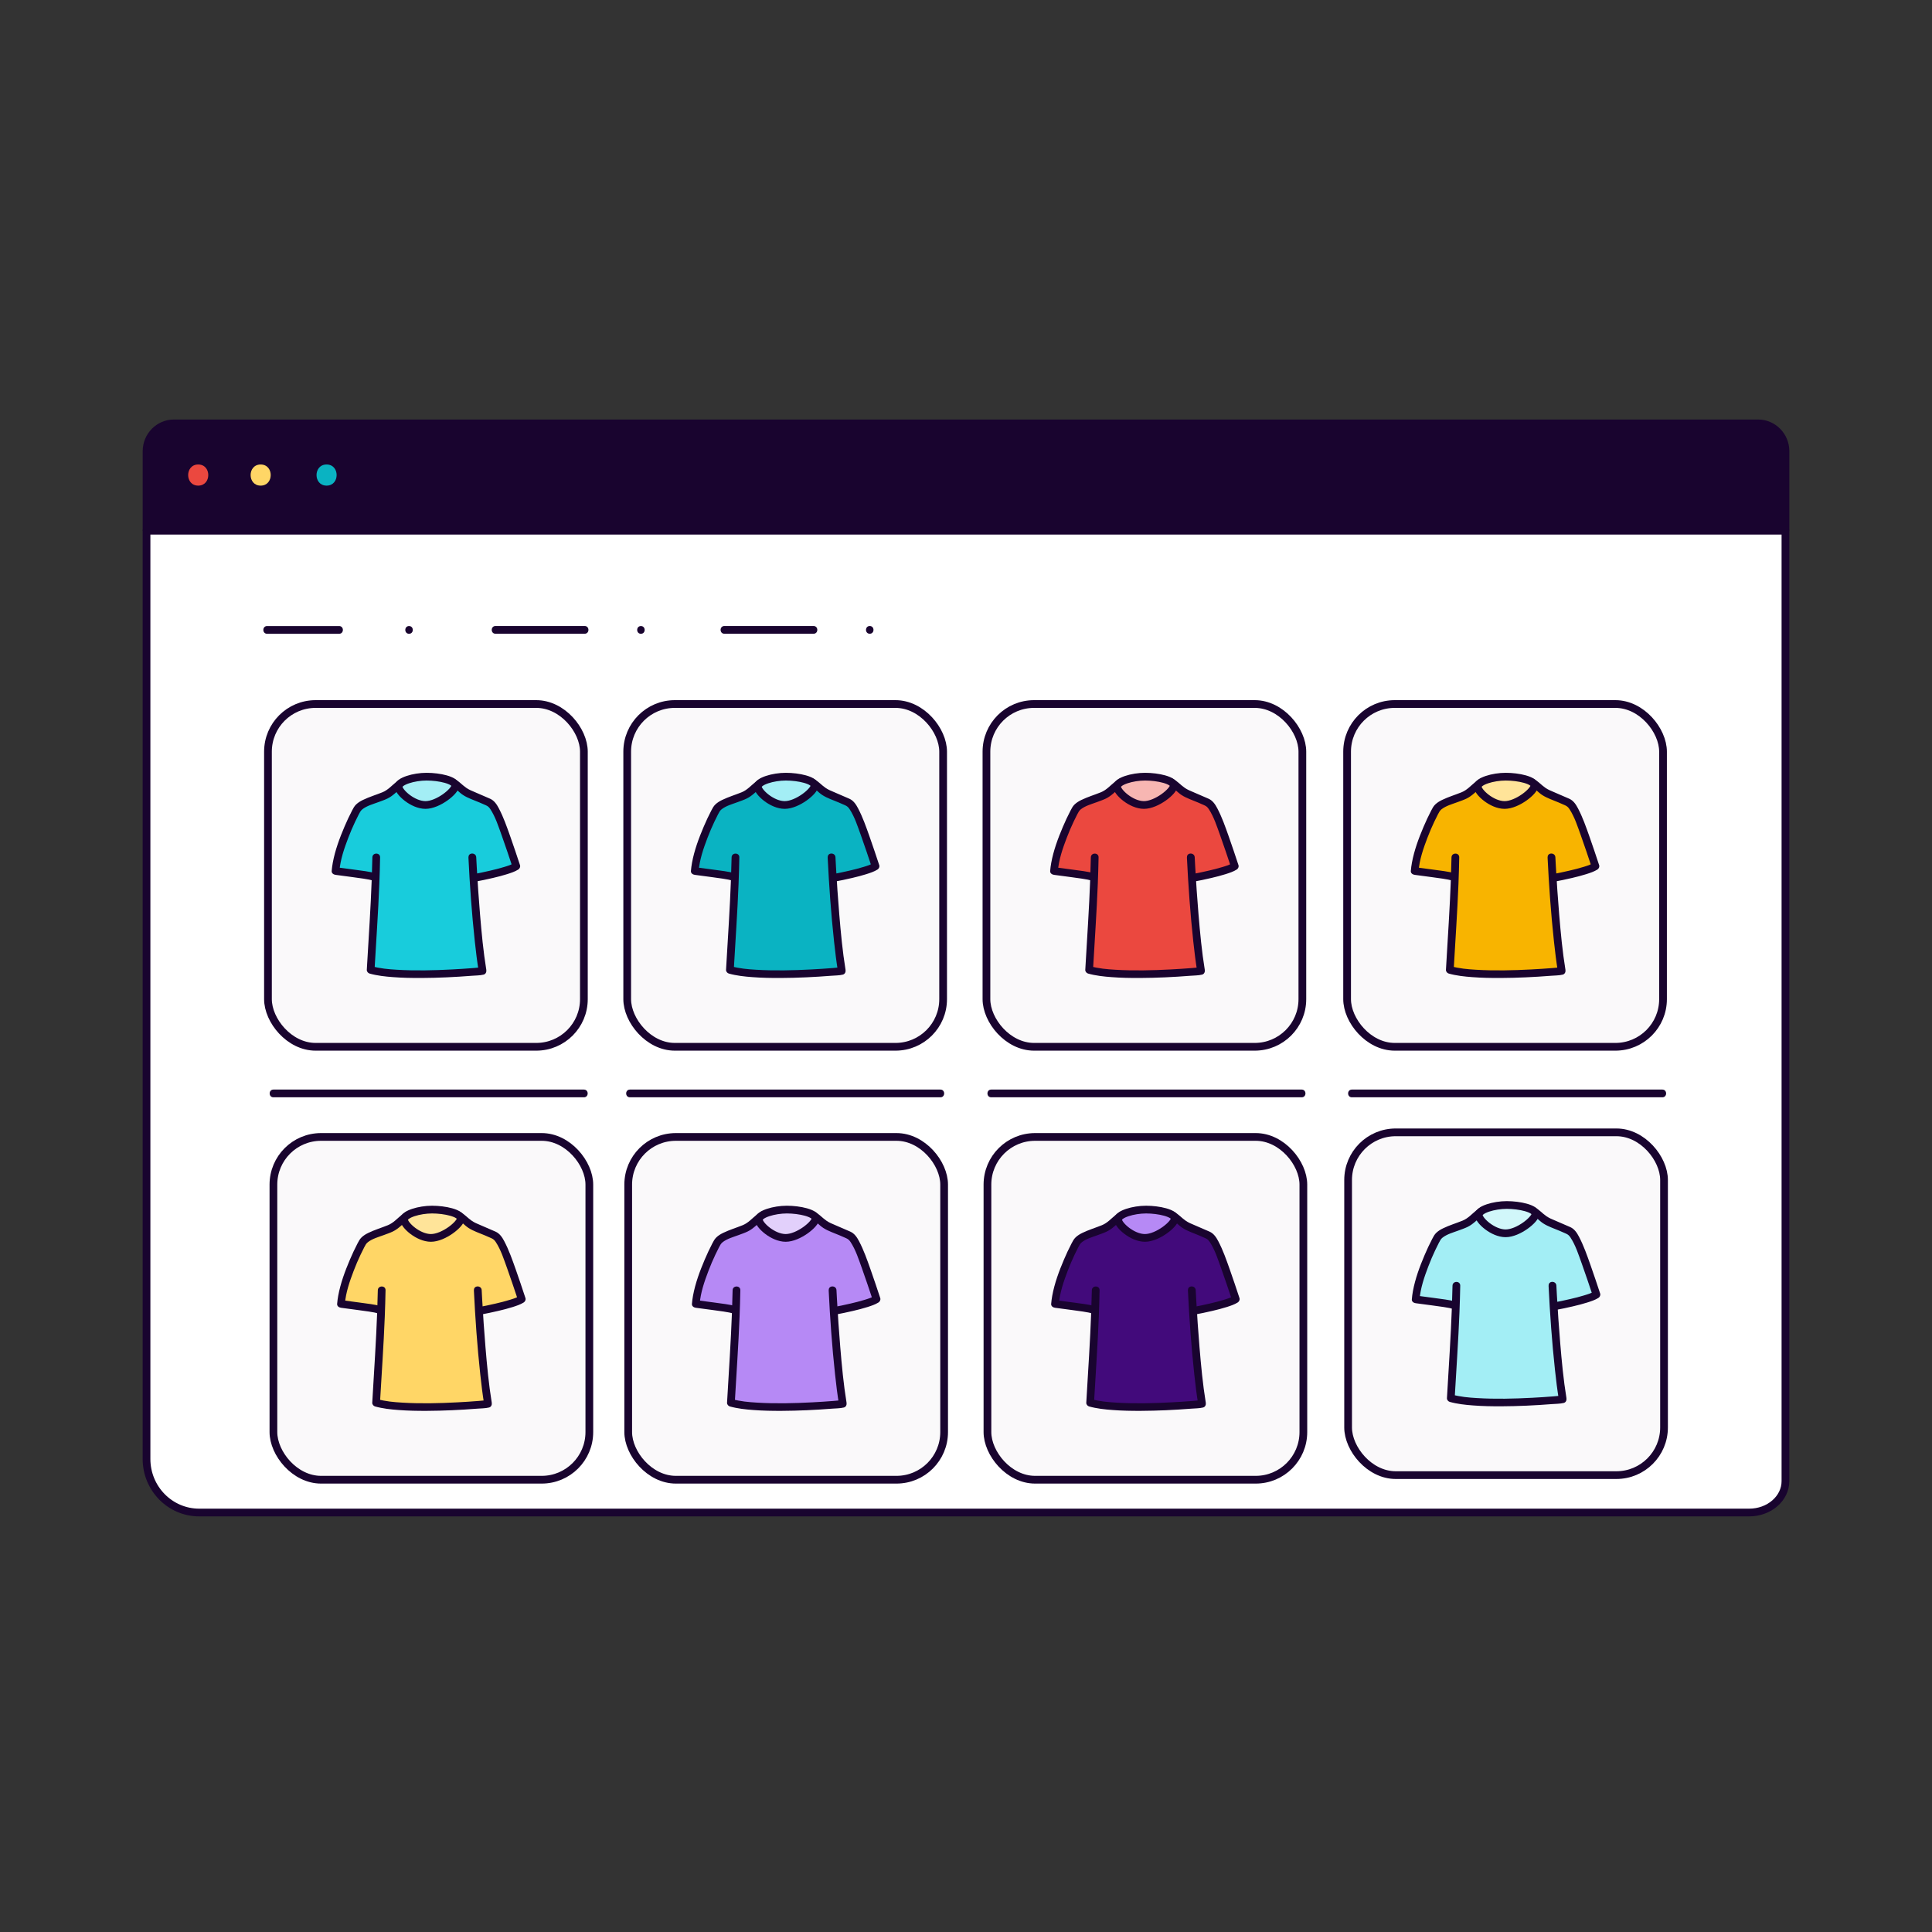 <?xml version="1.0" encoding="UTF-8"?>
<svg id="Layer_9" data-name="Layer 9" xmlns="http://www.w3.org/2000/svg" viewBox="0 0 500 500">
  <rect x="0" y="0" width="500" height="500" fill="#333333" stroke="none"/>
  <defs>
    <style>
      .cls-1 {
        fill: #f8b400;
      }

      .cls-2 {
        fill: #eb483f;
      }

      .cls-3, .cls-4 {
        fill: #fff;
      }

      .cls-5 {
        fill: #ffd666;
      }

      .cls-6, .cls-7 {
        fill: #b689f5;
      }

      .cls-8, .cls-9 {
        fill: #a3eef5;
      }

      .cls-10 {
        fill: #19042f;
      }

      .cls-11 {
        fill: #420a7b;
      }

      .cls-12 {
        fill: #18ccdc;
      }

      .cls-13 {
        fill: #0ab3c2;
      }

      .cls-14 {
        fill: #ffe499;
      }

      .cls-14, .cls-15, .cls-7, .cls-9, .cls-16, .cls-17, .cls-4, .cls-18 {
        stroke: #19042f;
        stroke-width: 2px;
      }

      .cls-14, .cls-15, .cls-7, .cls-9, .cls-16, .cls-17, .cls-18 {
        stroke-miterlimit: 10;
      }

      .cls-15 {
        fill: #faf9fa;
      }

      .cls-16 {
        fill: #e2d0fb;
      }

      .cls-17 {
        fill: #d1f7fa;
      }

      .cls-4 {
        stroke-linecap: round;
        stroke-linejoin: round;
      }

      .cls-18 {
        fill: #f7b6b2;
      }
    </style>
  </defs>
  <g>
    <path class="cls-4" d="m452.7,391.44H51.55c-7.53,0-13.63-6.21-13.63-13.86v-240.23h424.15v245.96c0,4.49-4.2,8.13-9.38,8.13Z"/>
    <g>
      <path class="cls-10" d="m463.07,137.34H36.93v-20.57c0-4.53,3.62-8.2,8.09-8.2h409.97c4.46,0,8.09,3.67,8.09,8.2v20.57h0Z"/>
      <g>
        <path class="cls-2" d="m51.3,125.68c3.47,0,3.47-5.47,0-5.47-3.47,0-3.48,5.47,0,5.47h0Z"/>
        <path class="cls-5" d="m67.46,125.68c3.47,0,3.47-5.47,0-5.47-3.47,0-3.47,5.47,0,5.47h0Z"/>
        <path class="cls-13" d="m84.52,125.68c3.47,0,3.47-5.47,0-5.47-3.47,0-3.47,5.47,0,5.47h0Z"/>
      </g>
    </g>
  </g>
  <g>
    <path class="cls-3" d="m86.01,136.87c6.22,0,12.43,0,18.65,0"/>
    <path class="cls-10" d="m86.01,137.87c6.22,0,12.43,0,18.65,0,1.29,0,1.29-2,0-2-6.22,0-12.43,0-18.65,0-1.29,0-1.29,2,0,2h0Z"/>
  </g>
  <path class="cls-10" d="m122.76,137.87c1.29,0,1.29-2,0-2s-1.29,2,0,2h0Z"/>
  <g>
    <path class="cls-3" d="m145.13,136.87c7.7,0,15.39,0,23.09,0"/>
    <path class="cls-10" d="m145.13,137.87c7.7,0,15.39,0,23.09,0,1.29,0,1.29-2,0-2-7.7,0-15.39,0-23.09,0-1.29,0-1.29,2,0,2h0Z"/>
  </g>
  <path class="cls-10" d="m182.76,137.87c1.29,0,1.29-2,0-2s-1.29,2,0,2h0Z"/>
  <g>
    <path class="cls-3" d="m69.12,163.02c6.22,0,12.43,0,18.65,0"/>
    <path class="cls-10" d="m69.12,164.02c6.22,0,12.43,0,18.65,0,1.29,0,1.29-2,0-2-6.22,0-12.43,0-18.65,0-1.29,0-1.29,2,0,2h0Z"/>
  </g>
  <path class="cls-10" d="m105.86,164.02c1.29,0,1.29-2,0-2s-1.29,2,0,2h0Z"/>
  <g>
    <path class="cls-3" d="m128.23,163.01c7.7,0,15.39,0,23.09,0"/>
    <path class="cls-10" d="m128.23,164.01c7.7,0,15.39,0,23.09,0,1.29,0,1.29-2,0-2-7.7,0-15.39,0-23.09,0-1.29,0-1.29,2,0,2h0Z"/>
  </g>
  <path class="cls-10" d="m165.87,164.02c1.29,0,1.29-2,0-2s-1.29,2,0,2h0Z"/>
  <g>
    <path class="cls-3" d="m187.46,163.01c7.7,0,15.39,0,23.09,0"/>
    <path class="cls-10" d="m187.46,164.01c7.7,0,15.39,0,23.09,0,1.29,0,1.29-2,0-2-7.7,0-15.39,0-23.09,0-1.29,0-1.29,2,0,2h0Z"/>
  </g>
  <path class="cls-10" d="m225.09,164.01c1.29,0,1.29-2,0-2s-1.29,2,0,2h0Z"/>
  <g>
    <path class="cls-3" d="m70.76,282.98c26.78,0,53.57,0,80.35,0"/>
    <path class="cls-10" d="m70.76,283.98c10.44,0,20.88,0,31.32,0s20.88,0,31.32,0c5.91,0,11.81,0,17.72,0,1.29,0,1.29-2,0-2-10.44,0-20.88,0-31.32,0s-20.88,0-31.32,0c-5.91,0-11.81,0-17.72,0-1.29,0-1.29,2,0,2h0Z"/>
  </g>
  <g>
    <path class="cls-3" d="m163.02,282.98c26.78,0,53.57,0,80.35,0"/>
    <path class="cls-10" d="m163.02,283.98c10.44,0,20.88,0,31.32,0s20.88,0,31.32,0c5.91,0,11.81,0,17.72,0,1.29,0,1.29-2,0-2-10.44,0-20.88,0-31.32,0s-20.88,0-31.32,0c-5.91,0-11.81,0-17.72,0-1.29,0-1.29,2,0,2h0Z"/>
  </g>
  <g>
    <path class="cls-3" d="m256.52,282.98c26.78,0,53.57,0,80.35,0"/>
    <path class="cls-10" d="m256.52,283.98c10.44,0,20.88,0,31.32,0s20.88,0,31.32,0c5.91,0,11.81,0,17.72,0,1.29,0,1.29-2,0-2-10.44,0-20.88,0-31.32,0s-20.88,0-31.32,0c-5.91,0-11.81,0-17.72,0-1.29,0-1.29,2,0,2h0Z"/>
  </g>
  <g>
    <path class="cls-3" d="m349.86,282.98c26.78,0,53.57,0,80.35,0"/>
    <path class="cls-10" d="m349.86,283.98c10.44,0,20.88,0,31.32,0s20.88,0,31.32,0c5.91,0,11.81,0,17.72,0,1.29,0,1.29-2,0-2-10.44,0-20.88,0-31.32,0s-20.88,0-31.32,0c-5.91,0-11.81,0-17.72,0-1.29,0-1.29,2,0,2h0Z"/>
  </g>
  <g>
    <rect class="cls-15" x="69.35" y="182.2" width="81.76" height="88.71" rx="12.33" ry="12.33"/>
    <g>
      <g>
        <g>
          <path class="cls-12" d="m97.22,227.03c-1.94-.55-10.38-1.61-10.38-1.61.36-4.64,3.26-11.7,5.52-15.85.91-1.67,4.05-2.37,7.24-3.7,1.97-.82,3.57-3.19,5.04-3.59h11.94c1.36.13,2.66,2.29,4.94,3.23,1.86.76,4.42,1.89,5.14,2.21.44.2.72.63,1,1.03,1.7,2.41,4.56,11.29,5.95,15.43-2.33,1.5-11.08,3.08-11.08,3.08"/>
          <path class="cls-10" d="m97.49,226.06c-1.94-.54-4-.74-5.99-1.02-1.55-.22-3.11-.43-4.66-.62l1,1c.24-2.94,1.24-5.85,2.29-8.59.54-1.42,1.14-2.82,1.79-4.19.3-.63.6-1.25.92-1.86.27-.51.49-.99.96-1.35,1.17-.91,2.76-1.33,4.13-1.84.78-.29,1.58-.56,2.33-.92s1.38-.85,1.99-1.37c.55-.46,1.06-.96,1.61-1.41.21-.17.43-.34.67-.48.09-.05.41-.18.11-.13.36-.07.8,0,1.16,0h10.2c.15,0,.31-.01.46,0,.18.01.17.02.36.12,1.11.6,1.96,1.66,3.02,2.35,1.29.84,2.84,1.32,4.25,1.93.54.24,1.09.47,1.63.71s.84.5,1.17,1c1.35,2.05,2.13,4.56,2.96,6.85.98,2.72,1.88,5.46,2.8,8.2l.46-1.13c-.82.52-1.65.76-2.63,1.06-1.19.37-2.4.67-3.61.95-1.52.36-3.06.68-4.6.96-1.26.23-.73,2.16.53,1.93,1.59-.29,3.17-.62,4.74-.99,1.25-.29,2.5-.61,3.73-1,.97-.31,1.99-.64,2.85-1.18.36-.23.6-.7.46-1.13-.83-2.49-1.65-4.99-2.53-7.46s-1.74-4.96-2.96-7.27c-.53-1.01-1.18-1.99-2.25-2.47-1.33-.59-2.67-1.17-4.02-1.74-.74-.31-1.45-.6-2.12-1.06-.57-.39-1.07-.85-1.6-1.3-.76-.64-1.56-1.29-2.59-1.34-1.33-.06-2.68,0-4.01,0h-5.96c-.57,0-1.14-.01-1.71,0-.87.02-1.6.55-2.26,1.08-1.16.94-2.16,2.1-3.57,2.68-1.68.68-3.43,1.2-5.06,1.99-.63.3-1.24.67-1.75,1.15-.48.45-.77,1.01-1.07,1.59-.71,1.37-1.37,2.77-1.97,4.19-1.28,3.01-2.44,6.13-3.03,9.35-.13.7-.22,1.4-.28,2.11-.05.59.5.94,1,1,1.49.19,2.79.36,4.27.57,1.94.28,3.96.48,5.85,1,1.24.35,1.77-1.58.53-1.93h0Z"/>
        </g>
        <g>
          <path class="cls-12" d="m122.23,221.89s.92,18.91,2.65,29.4c-.41.12-20.96,1.97-28.96-.28.57-10.23,1.23-18.35,1.44-29.12"/>
          <path class="cls-10" d="m121.23,221.89c.35,7.26.87,14.52,1.65,21.74.28,2.65.61,5.3,1.04,7.93l.7-1.23c-.24.06.32-.03.04,0-.17.02-.33.04-.5.05-.55.05-1.1.1-1.65.15-1.82.15-3.65.26-5.47.36-4.76.25-9.56.37-14.32.08-2.22-.13-4.38-.32-6.52-.92l.73.96c.42-7.42.95-14.83,1.24-22.26.09-2.29.16-4.58.2-6.87.03-1.29-1.97-1.29-2,0-.15,7.52-.59,15.03-1.05,22.54-.13,2.19-.27,4.39-.39,6.58-.02.44.33.85.73.96,1.97.55,4.03.77,6.06.92,2.44.19,4.89.23,7.34.22,4.36-.02,8.71-.23,13.06-.57.98-.08,2.08-.06,3.04-.3.56-.14.78-.71.7-1.23-.78-4.77-1.23-9.6-1.63-14.42-.34-4.09-.62-8.19-.85-12.28-.05-.81-.09-1.63-.13-2.44-.06-1.28-2.06-1.29-2,0h0Z"/>
        </g>
      </g>
      <path class="cls-9" d="m117.83,203.32c0,1.42-4.44,5.01-7.72,5.01s-6.95-3.32-6.95-4.74,3.97-2.59,7.25-2.59,7.42.91,7.42,2.33Z"/>
    </g>
  </g>
  <g>
    <rect class="cls-15" x="162.32" y="182.2" width="81.76" height="88.71" rx="12.33" ry="12.33"/>
    <g>
      <g>
        <g>
          <path class="cls-13" d="m190.19,227.03c-1.94-.55-10.38-1.61-10.38-1.61.36-4.64,3.26-11.7,5.52-15.85.91-1.67,4.05-2.37,7.24-3.7,1.97-.82,3.57-3.19,5.04-3.59h11.94c1.36.13,2.66,2.29,4.94,3.23,1.86.76,4.42,1.89,5.14,2.21.44.2.72.63,1,1.03,1.7,2.41,4.56,11.29,5.95,15.43-2.33,1.5-11.08,3.08-11.08,3.08"/>
          <path class="cls-10" d="m190.46,226.06c-1.94-.54-4-.74-5.99-1.02-1.55-.22-3.11-.43-4.66-.62l1,1c.24-2.94,1.24-5.85,2.29-8.59.54-1.42,1.14-2.82,1.79-4.19.3-.63.6-1.25.92-1.86.27-.51.49-.99.96-1.35,1.17-.91,2.76-1.33,4.13-1.84.78-.29,1.58-.56,2.33-.92s1.38-.85,1.99-1.37c.55-.46,1.06-.96,1.61-1.41.21-.17.43-.34.67-.48.09-.05.41-.18.11-.13.36-.07.8,0,1.16,0h10.2c.15,0,.31-.01.46,0,.18.01.17.02.36.12,1.11.6,1.96,1.66,3.02,2.35,1.29.84,2.84,1.32,4.25,1.93.54.24,1.09.47,1.63.71s.84.5,1.17,1c1.35,2.05,2.13,4.56,2.96,6.85.98,2.72,1.88,5.46,2.8,8.2l.46-1.13c-.82.52-1.65.76-2.63,1.06-1.19.37-2.4.67-3.61.95-1.52.36-3.06.68-4.6.96-1.26.23-.73,2.16.53,1.93,1.59-.29,3.17-.62,4.74-.99,1.25-.29,2.5-.61,3.73-1,.97-.31,1.99-.64,2.85-1.18.36-.23.6-.7.46-1.13-.83-2.49-1.65-4.99-2.53-7.46s-1.74-4.96-2.96-7.27c-.53-1.01-1.18-1.99-2.25-2.47-1.33-.59-2.67-1.17-4.02-1.74-.74-.31-1.45-.6-2.12-1.06-.57-.39-1.07-.85-1.6-1.3-.76-.64-1.56-1.29-2.59-1.34-1.33-.06-2.68,0-4.01,0h-5.96c-.57,0-1.14-.01-1.71,0-.87.02-1.6.55-2.26,1.08-1.16.94-2.16,2.1-3.57,2.68-1.68.68-3.43,1.2-5.06,1.99-.63.3-1.24.67-1.75,1.15-.48.45-.77,1.01-1.07,1.59-.71,1.37-1.37,2.77-1.97,4.19-1.28,3.01-2.44,6.13-3.03,9.35-.13.7-.22,1.4-.28,2.11-.05.59.5.94,1,1,1.49.19,2.79.36,4.27.57,1.94.28,3.96.48,5.85,1,1.24.35,1.77-1.58.53-1.93h0Z"/>
        </g>
        <g>
          <path class="cls-13" d="m215.2,221.89s.92,18.91,2.65,29.4c-.41.12-20.96,1.97-28.96-.28.57-10.23,1.23-18.35,1.44-29.12"/>
          <path class="cls-10" d="m214.2,221.89c.35,7.26.87,14.52,1.65,21.74.28,2.65.61,5.3,1.04,7.93l.7-1.23c-.24.06.32-.03.04,0-.17.02-.33.04-.5.05-.55.05-1.1.1-1.65.15-1.82.15-3.65.26-5.47.36-4.76.25-9.56.37-14.32.08-2.22-.13-4.38-.32-6.52-.92l.73.96c.42-7.42.95-14.83,1.24-22.26.09-2.29.16-4.58.2-6.87.03-1.29-1.97-1.29-2,0-.15,7.52-.59,15.03-1.05,22.54-.13,2.19-.27,4.39-.39,6.58-.02.44.33.85.73.96,1.97.55,4.03.77,6.06.92,2.44.19,4.89.23,7.34.22,4.36-.02,8.71-.23,13.06-.57.98-.08,2.08-.06,3.04-.3.56-.14.78-.71.7-1.23-.78-4.77-1.23-9.6-1.63-14.42-.34-4.09-.62-8.19-.85-12.28-.05-.81-.09-1.63-.13-2.44-.06-1.28-2.06-1.29-2,0h0Z"/>
        </g>
      </g>
      <path class="cls-9" d="m210.8,203.32c0,1.42-4.44,5.01-7.72,5.01s-6.95-3.32-6.95-4.74,3.97-2.59,7.25-2.59,7.42.91,7.42,2.33Z"/>
    </g>
  </g>
  <g>
    <rect class="cls-15" x="255.29" y="182.2" width="81.76" height="88.71" rx="12.33" ry="12.33"/>
    <g>
      <g>
        <g>
          <path class="cls-2" d="m283.16,227.03c-1.94-.55-10.38-1.61-10.38-1.61.36-4.64,3.26-11.7,5.52-15.85.91-1.67,4.05-2.37,7.24-3.7,1.97-.82,3.57-3.19,5.04-3.59h11.94c1.36.13,2.66,2.29,4.94,3.23,1.86.76,4.42,1.89,5.14,2.21.44.2.72.63,1,1.03,1.7,2.41,4.56,11.29,5.95,15.43-2.33,1.5-11.08,3.08-11.08,3.08"/>
          <path class="cls-10" d="m283.43,226.06c-1.94-.54-4-.74-5.99-1.02-1.55-.22-3.11-.43-4.66-.62l1,1c.24-2.94,1.24-5.85,2.29-8.59.54-1.42,1.14-2.82,1.79-4.19.3-.63.6-1.25.92-1.86.27-.51.49-.99.96-1.35,1.17-.91,2.76-1.33,4.13-1.84.78-.29,1.58-.56,2.33-.92s1.38-.85,1.99-1.37c.55-.46,1.06-.96,1.61-1.41.21-.17.43-.34.67-.48.09-.05.41-.18.11-.13.36-.07.8,0,1.16,0h10.2c.15,0,.31-.01.46,0,.18.01.17.02.36.12,1.11.6,1.96,1.66,3.02,2.35,1.29.84,2.84,1.32,4.25,1.93.54.24,1.09.47,1.63.71s.84.5,1.17,1c1.35,2.05,2.13,4.56,2.96,6.85.98,2.72,1.88,5.46,2.8,8.2l.46-1.13c-.82.52-1.65.76-2.63,1.06-1.19.37-2.4.67-3.61.95-1.52.36-3.06.68-4.6.96-1.26.23-.73,2.16.53,1.93,1.59-.29,3.17-.62,4.74-.99,1.25-.29,2.5-.61,3.73-1,.97-.31,1.99-.64,2.85-1.18.36-.23.6-.7.46-1.13-.83-2.49-1.65-4.99-2.53-7.46s-1.74-4.96-2.96-7.27c-.53-1.01-1.18-1.99-2.25-2.47-1.33-.59-2.67-1.17-4.02-1.74-.74-.31-1.45-.6-2.12-1.06-.57-.39-1.07-.85-1.6-1.3-.76-.64-1.56-1.29-2.59-1.34-1.33-.06-2.68,0-4.01,0h-5.96c-.57,0-1.14-.01-1.71,0-.87.02-1.6.55-2.26,1.08-1.16.94-2.16,2.1-3.57,2.68-1.68.68-3.43,1.2-5.06,1.99-.63.3-1.24.67-1.75,1.15-.48.45-.77,1.01-1.07,1.59-.71,1.37-1.37,2.77-1.97,4.19-1.28,3.01-2.44,6.13-3.03,9.35-.13.7-.22,1.4-.28,2.11-.05.59.5.94,1,1,1.49.19,2.79.36,4.27.57,1.94.28,3.96.48,5.85,1,1.24.35,1.77-1.58.53-1.93h0Z"/>
        </g>
        <g>
          <path class="cls-2" d="m308.17,221.89s.92,18.91,2.65,29.4c-.41.12-20.96,1.97-28.96-.28.57-10.23,1.23-18.35,1.44-29.12"/>
          <path class="cls-10" d="m307.17,221.89c.35,7.26.87,14.52,1.65,21.74.28,2.65.61,5.3,1.04,7.93l.7-1.23c-.24.06.32-.03.04,0-.17.02-.33.04-.5.05-.55.05-1.1.1-1.65.15-1.82.15-3.65.26-5.47.36-4.76.25-9.56.37-14.32.08-2.22-.13-4.38-.32-6.52-.92l.73.96c.42-7.42.95-14.83,1.24-22.26.09-2.29.16-4.58.2-6.87.03-1.29-1.97-1.29-2,0-.15,7.52-.59,15.03-1.05,22.54-.13,2.19-.27,4.39-.39,6.58-.02.44.33.85.73.96,1.97.55,4.03.77,6.06.92,2.44.19,4.89.23,7.34.22,4.36-.02,8.71-.23,13.06-.57.98-.08,2.08-.06,3.04-.3.56-.14.78-.71.7-1.23-.78-4.77-1.23-9.6-1.63-14.42-.34-4.09-.62-8.19-.85-12.28-.05-.81-.09-1.63-.13-2.44-.06-1.28-2.06-1.29-2,0h0Z"/>
        </g>
      </g>
      <path class="cls-18" d="m303.77,203.32c0,1.42-4.44,5.01-7.72,5.01s-6.95-3.32-6.95-4.74,3.97-2.59,7.25-2.59,7.42.91,7.42,2.33Z"/>
    </g>
  </g>
  <g>
    <rect class="cls-15" x="348.63" y="182.2" width="81.76" height="88.71" rx="12.33" ry="12.33"/>
    <g>
      <g>
        <g>
          <path class="cls-1" d="m376.5,227.03c-1.94-.55-10.38-1.61-10.38-1.61.36-4.64,3.26-11.7,5.52-15.85.91-1.67,4.05-2.37,7.24-3.7,1.97-.82,3.57-3.19,5.04-3.59h11.94c1.36.13,2.66,2.29,4.94,3.23,1.86.76,4.42,1.89,5.14,2.21.44.2.72.63,1,1.03,1.7,2.41,4.56,11.29,5.95,15.43-2.33,1.5-11.08,3.08-11.08,3.08"/>
          <path class="cls-10" d="m376.77,226.06c-1.94-.54-4-.74-5.99-1.02-1.55-.22-3.11-.43-4.66-.62l1,1c.24-2.94,1.24-5.85,2.29-8.59.54-1.42,1.14-2.82,1.79-4.19.3-.63.6-1.25.92-1.86.27-.51.49-.99.96-1.35,1.17-.91,2.76-1.33,4.13-1.84.78-.29,1.58-.56,2.33-.92s1.38-.85,1.99-1.37c.55-.46,1.06-.96,1.61-1.41.21-.17.43-.34.67-.48.09-.05.41-.18.11-.13.36-.07.8,0,1.16,0h10.2c.15,0,.31-.01.46,0,.18.01.17.02.36.12,1.11.6,1.96,1.66,3.02,2.35,1.29.84,2.84,1.32,4.25,1.93.54.24,1.09.47,1.63.71s.84.5,1.17,1c1.35,2.05,2.13,4.56,2.96,6.85.98,2.72,1.88,5.46,2.8,8.2l.46-1.13c-.82.52-1.65.76-2.63,1.06-1.19.37-2.4.67-3.61.95-1.52.36-3.06.68-4.6.96-1.26.23-.73,2.16.53,1.93,1.59-.29,3.17-.62,4.74-.99,1.25-.29,2.5-.61,3.73-1,.97-.31,1.99-.64,2.85-1.18.36-.23.6-.7.46-1.13-.83-2.49-1.65-4.99-2.53-7.46s-1.74-4.96-2.96-7.27c-.53-1.01-1.18-1.99-2.25-2.47-1.33-.59-2.67-1.17-4.02-1.74-.74-.31-1.45-.6-2.12-1.06-.57-.39-1.07-.85-1.6-1.3-.76-.64-1.56-1.29-2.59-1.34-1.33-.06-2.68,0-4.01,0h-5.96c-.57,0-1.14-.01-1.71,0-.87.02-1.6.55-2.26,1.08-1.16.94-2.16,2.1-3.57,2.68-1.68.68-3.43,1.2-5.06,1.99-.63.3-1.24.67-1.75,1.15-.48.45-.77,1.01-1.07,1.59-.71,1.37-1.37,2.77-1.97,4.19-1.28,3.01-2.44,6.13-3.03,9.35-.13.7-.22,1.4-.28,2.11-.05.59.5.94,1,1,1.49.19,2.79.36,4.27.57,1.94.28,3.96.48,5.85,1,1.24.35,1.77-1.58.53-1.93h0Z"/>
        </g>
        <g>
          <path class="cls-1" d="m401.51,221.89s.92,18.91,2.65,29.4c-.41.12-20.96,1.97-28.96-.28.57-10.23,1.23-18.35,1.44-29.12"/>
          <path class="cls-10" d="m400.51,221.89c.35,7.26.87,14.52,1.65,21.74.28,2.65.61,5.3,1.04,7.93l.7-1.23c-.24.06.32-.03.04,0-.17.02-.33.04-.5.05-.55.05-1.1.1-1.65.15-1.82.15-3.65.26-5.47.36-4.76.25-9.56.37-14.32.08-2.22-.13-4.38-.32-6.52-.92l.73.96c.42-7.42.95-14.83,1.24-22.26.09-2.29.16-4.58.2-6.87.03-1.29-1.97-1.29-2,0-.15,7.52-.59,15.03-1.05,22.54-.13,2.19-.27,4.39-.39,6.58-.02.44.33.85.73.96,1.97.55,4.03.77,6.06.92,2.44.19,4.89.23,7.34.22,4.36-.02,8.71-.23,13.06-.57.98-.08,2.08-.06,3.04-.3.56-.14.78-.71.7-1.23-.78-4.77-1.23-9.6-1.63-14.42-.34-4.09-.62-8.19-.85-12.28-.05-.81-.09-1.63-.13-2.44-.06-1.28-2.06-1.29-2,0h0Z"/>
        </g>
      </g>
      <path class="cls-14" d="m397.11,203.32c0,1.42-4.44,5.01-7.72,5.01s-6.95-3.32-6.95-4.74,3.97-2.59,7.25-2.59,7.42.91,7.42,2.33Z"/>
    </g>
  </g>
  <g>
    <rect class="cls-15" x="348.89" y="293.05" width="81.76" height="88.71" rx="12.33" ry="12.33"/>
    <g>
      <g>
        <g>
          <path class="cls-8" d="m376.77,337.88c-1.94-.55-10.38-1.61-10.38-1.61.36-4.64,3.26-11.7,5.52-15.85.91-1.67,4.05-2.37,7.24-3.7,1.97-.82,3.57-3.19,5.04-3.59h11.94c1.36.13,2.66,2.29,4.94,3.23,1.86.76,4.42,1.89,5.14,2.21.44.2.72.63,1,1.03,1.7,2.41,4.56,11.29,5.95,15.43-2.33,1.5-11.08,3.08-11.08,3.08"/>
          <path class="cls-10" d="m377.03,336.92c-1.94-.54-4-.74-5.99-1.02-1.55-.22-3.11-.43-4.66-.62l1,1c.24-2.94,1.24-5.85,2.29-8.59.54-1.42,1.14-2.82,1.79-4.19.3-.63.6-1.25.92-1.86.27-.51.49-.99.96-1.35,1.17-.91,2.76-1.33,4.13-1.84.78-.29,1.58-.56,2.33-.92s1.38-.85,1.99-1.37c.55-.46,1.06-.96,1.61-1.41.21-.17.43-.34.67-.48.09-.05.41-.18.11-.13.36-.07.8,0,1.16,0h10.2c.15,0,.31-.01.46,0,.18.01.17.02.36.12,1.11.6,1.96,1.66,3.02,2.35,1.29.84,2.84,1.32,4.25,1.93.54.24,1.09.47,1.63.71s.84.5,1.17,1c1.35,2.05,2.13,4.56,2.96,6.85.98,2.72,1.88,5.46,2.8,8.2l.46-1.13c-.82.52-1.65.76-2.63,1.06-1.19.37-2.4.67-3.61.95-1.52.36-3.06.68-4.6.96-1.26.23-.73,2.16.53,1.93,1.59-.29,3.17-.62,4.74-.99,1.25-.29,2.5-.61,3.73-1,.97-.31,1.99-.64,2.85-1.18.36-.23.6-.7.46-1.13-.83-2.49-1.65-4.99-2.53-7.46s-1.74-4.96-2.96-7.27c-.53-1.01-1.18-1.99-2.25-2.47-1.33-.59-2.67-1.17-4.02-1.74-.74-.31-1.45-.6-2.12-1.06-.57-.39-1.07-.85-1.6-1.3-.76-.64-1.56-1.29-2.59-1.34-1.33-.06-2.68,0-4.01,0h-5.96c-.57,0-1.14-.01-1.71,0-.87.02-1.6.55-2.26,1.08-1.16.94-2.16,2.1-3.57,2.68-1.68.68-3.43,1.2-5.06,1.99-.63.3-1.24.67-1.75,1.15-.48.45-.77,1.01-1.07,1.59-.71,1.37-1.37,2.77-1.97,4.19-1.28,3.01-2.44,6.13-3.03,9.35-.13.7-.22,1.4-.28,2.11-.05.59.5.94,1,1,1.49.19,2.79.36,4.27.57,1.94.28,3.96.48,5.85,1,1.24.35,1.77-1.58.53-1.93h0Z"/>
        </g>
        <g>
          <path class="cls-8" d="m401.77,332.74s.92,18.91,2.65,29.4c-.41.12-20.96,1.97-28.96-.28.57-10.23,1.23-18.35,1.44-29.12"/>
          <path class="cls-10" d="m400.77,332.74c.35,7.26.87,14.52,1.65,21.74.28,2.65.61,5.3,1.04,7.93l.7-1.23c-.24.06.32-.03.04,0-.17.02-.33.04-.5.05-.55.05-1.1.1-1.65.15-1.82.15-3.65.26-5.47.36-4.76.25-9.56.37-14.32.08-2.22-.13-4.38-.32-6.52-.92l.73.96c.42-7.42.95-14.83,1.24-22.26.09-2.29.16-4.58.2-6.87.03-1.29-1.97-1.29-2,0-.15,7.52-.59,15.03-1.05,22.54-.13,2.19-.27,4.39-.39,6.58-.02.44.33.85.73.96,1.97.55,4.03.77,6.06.92,2.44.19,4.89.23,7.34.22,4.36-.02,8.71-.23,13.06-.57.98-.08,2.08-.06,3.04-.3.56-.14.78-.71.7-1.23-.78-4.77-1.23-9.6-1.63-14.42-.34-4.09-.62-8.19-.85-12.28-.05-.81-.09-1.63-.13-2.44-.06-1.28-2.06-1.29-2,0h0Z"/>
        </g>
      </g>
      <path class="cls-17" d="m397.37,314.17c0,1.42-4.44,5.01-7.72,5.01s-6.95-3.32-6.95-4.74,3.97-2.59,7.25-2.59,7.42.91,7.42,2.33Z"/>
    </g>
  </g>
  <g>
    <rect class="cls-15" x="70.76" y="294.24" width="81.76" height="88.71" rx="12.33" ry="12.33"/>
    <g>
      <g>
        <g>
          <path class="cls-5" d="m98.63,339.07c-1.94-.55-10.38-1.61-10.38-1.61.36-4.64,3.26-11.7,5.52-15.85.91-1.67,4.05-2.37,7.24-3.7,1.97-.82,3.57-3.19,5.04-3.59h11.94c1.36.13,2.66,2.29,4.94,3.23,1.86.76,4.42,1.89,5.14,2.21.44.2.72.63,1,1.03,1.7,2.41,4.56,11.29,5.95,15.43-2.33,1.5-11.08,3.08-11.08,3.08"/>
          <path class="cls-10" d="m98.9,338.1c-1.94-.54-4-.74-5.99-1.02-1.55-.22-3.11-.43-4.66-.62l1,1c.24-2.94,1.24-5.85,2.29-8.59.54-1.42,1.14-2.82,1.79-4.19.3-.63.6-1.25.92-1.86.27-.51.49-.99.96-1.35,1.17-.91,2.76-1.33,4.13-1.84.78-.29,1.58-.56,2.33-.92s1.38-.85,1.99-1.37c.55-.46,1.06-.96,1.61-1.41.21-.17.43-.34.67-.48.09-.05.41-.18.11-.13.36-.07.8,0,1.16,0h10.2c.15,0,.31-.01.46,0,.18.01.17.02.36.12,1.11.6,1.96,1.66,3.02,2.35,1.29.84,2.84,1.32,4.25,1.93.54.24,1.09.47,1.63.71s.84.5,1.17,1c1.35,2.05,2.13,4.56,2.96,6.85.98,2.72,1.88,5.46,2.8,8.2l.46-1.13c-.82.52-1.65.76-2.63,1.06-1.19.37-2.4.67-3.61.95-1.52.36-3.06.68-4.6.96-1.26.23-.73,2.16.53,1.93,1.59-.29,3.17-.62,4.74-.99,1.25-.29,2.5-.61,3.73-1,.97-.31,1.99-.64,2.85-1.18.36-.23.6-.7.46-1.13-.83-2.49-1.65-4.99-2.53-7.46s-1.74-4.96-2.96-7.27c-.53-1.01-1.18-1.99-2.25-2.47-1.33-.59-2.67-1.17-4.02-1.74-.74-.31-1.45-.6-2.12-1.06-.57-.39-1.07-.85-1.6-1.3-.76-.64-1.56-1.29-2.59-1.34-1.33-.06-2.68,0-4.01,0h-5.96c-.57,0-1.14-.01-1.71,0-.87.02-1.6.55-2.26,1.08-1.16.94-2.16,2.1-3.57,2.68-1.68.68-3.43,1.2-5.06,1.99-.63.3-1.24.67-1.75,1.15-.48.45-.77,1.01-1.07,1.59-.71,1.37-1.37,2.77-1.97,4.19-1.28,3.01-2.44,6.13-3.03,9.35-.13.7-.22,1.4-.28,2.11-.05.59.5.94,1,1,1.49.19,2.79.36,4.27.57,1.94.28,3.96.48,5.85,1,1.24.35,1.77-1.58.53-1.93h0Z"/>
        </g>
        <g>
          <path class="cls-5" d="m123.64,333.92s.92,18.91,2.65,29.4c-.41.12-20.96,1.97-28.96-.28.57-10.23,1.23-18.35,1.44-29.12"/>
          <path class="cls-10" d="m122.64,333.92c.35,7.26.87,14.52,1.65,21.74.28,2.65.61,5.3,1.04,7.93l.7-1.23c-.24.06.32-.03.04,0-.17.02-.33.04-.5.05-.55.05-1.1.1-1.65.15-1.82.15-3.65.26-5.47.36-4.76.25-9.56.37-14.32.08-2.22-.13-4.38-.32-6.52-.92l.73.96c.42-7.42.95-14.83,1.24-22.26.09-2.29.16-4.58.2-6.87.03-1.29-1.97-1.29-2,0-.15,7.52-.59,15.03-1.05,22.54-.13,2.19-.27,4.39-.39,6.58-.02.44.33.85.73.96,1.97.55,4.03.77,6.06.92,2.44.19,4.89.23,7.34.22,4.36-.02,8.71-.23,13.06-.57.98-.08,2.08-.06,3.04-.3.56-.14.78-.71.7-1.23-.78-4.77-1.23-9.6-1.63-14.42-.34-4.09-.62-8.19-.85-12.28-.05-.81-.09-1.63-.13-2.44-.06-1.28-2.06-1.29-2,0h0Z"/>
        </g>
      </g>
      <path class="cls-14" d="m119.24,315.36c0,1.42-4.44,5.01-7.72,5.01s-6.95-3.32-6.95-4.74,3.97-2.59,7.25-2.59,7.42.91,7.42,2.33Z"/>
    </g>
  </g>
  <g>
    <rect class="cls-15" x="162.58" y="294.24" width="81.76" height="88.71" rx="12.33" ry="12.33"/>
    <g>
      <g>
        <g>
          <path class="cls-6" d="m190.45,339.07c-1.94-.55-10.38-1.61-10.38-1.61.36-4.64,3.26-11.7,5.52-15.85.91-1.67,4.05-2.37,7.24-3.7,1.97-.82,3.57-3.19,5.04-3.59h11.94c1.36.13,2.66,2.29,4.94,3.23,1.86.76,4.42,1.89,5.14,2.21.44.2.72.63,1,1.03,1.7,2.41,4.56,11.29,5.95,15.43-2.33,1.5-11.08,3.08-11.08,3.08"/>
          <path class="cls-10" d="m190.72,338.1c-1.94-.54-4-.74-5.99-1.02-1.55-.22-3.11-.43-4.66-.62l1,1c.24-2.94,1.24-5.85,2.29-8.59.54-1.42,1.14-2.82,1.79-4.19.3-.63.6-1.25.92-1.86.27-.51.49-.99.96-1.35,1.17-.91,2.76-1.33,4.13-1.84.78-.29,1.58-.56,2.33-.92s1.38-.85,1.99-1.37c.55-.46,1.06-.96,1.61-1.41.21-.17.43-.34.67-.48.09-.05.41-.18.11-.13.36-.07.8,0,1.16,0h10.2c.15,0,.31-.01.46,0,.18.01.17.02.36.12,1.11.6,1.96,1.66,3.02,2.35,1.29.84,2.84,1.32,4.25,1.93.54.24,1.09.47,1.63.71s.84.5,1.17,1c1.35,2.05,2.13,4.56,2.96,6.85.98,2.72,1.88,5.46,2.8,8.2l.46-1.13c-.82.52-1.65.76-2.63,1.06-1.19.37-2.4.67-3.61.95-1.52.36-3.06.68-4.6.96-1.26.23-.73,2.16.53,1.93,1.59-.29,3.17-.62,4.74-.99,1.25-.29,2.5-.61,3.73-1,.97-.31,1.99-.64,2.85-1.18.36-.23.6-.7.46-1.13-.83-2.49-1.65-4.99-2.53-7.46s-1.74-4.96-2.96-7.27c-.53-1.01-1.18-1.99-2.25-2.47-1.33-.59-2.67-1.17-4.02-1.74-.74-.31-1.45-.6-2.12-1.06-.57-.39-1.07-.85-1.6-1.3-.76-.64-1.56-1.29-2.59-1.34-1.33-.06-2.68,0-4.01,0h-5.96c-.57,0-1.14-.01-1.71,0-.87.02-1.6.55-2.26,1.08-1.16.94-2.16,2.1-3.57,2.68-1.68.68-3.43,1.2-5.06,1.99-.63.3-1.24.67-1.75,1.15-.48.45-.77,1.01-1.07,1.59-.71,1.37-1.37,2.77-1.97,4.19-1.28,3.01-2.44,6.13-3.03,9.35-.13.7-.22,1.4-.28,2.11-.05.59.5.94,1,1,1.49.19,2.79.36,4.27.57,1.94.28,3.96.48,5.85,1,1.24.35,1.77-1.58.53-1.93h0Z"/>
        </g>
        <g>
          <path class="cls-6" d="m215.46,333.92s.92,18.91,2.65,29.4c-.41.12-20.96,1.97-28.96-.28.57-10.23,1.23-18.35,1.44-29.12"/>
          <path class="cls-10" d="m214.46,333.92c.35,7.26.87,14.52,1.65,21.74.28,2.65.61,5.3,1.04,7.93l.7-1.23c-.24.06.32-.03.04,0-.17.02-.33.04-.5.05-.55.05-1.1.1-1.65.15-1.82.15-3.65.26-5.47.36-4.76.25-9.56.37-14.32.08-2.22-.13-4.38-.32-6.52-.92l.73.96c.42-7.42.95-14.83,1.24-22.26.09-2.29.16-4.58.2-6.87.03-1.29-1.97-1.29-2,0-.15,7.52-.59,15.03-1.05,22.54-.13,2.19-.27,4.39-.39,6.58-.02.44.33.85.73.96,1.97.55,4.03.77,6.06.92,2.44.19,4.89.23,7.34.22,4.36-.02,8.71-.23,13.06-.57.98-.08,2.08-.06,3.04-.3.56-.14.78-.71.7-1.23-.78-4.77-1.23-9.6-1.63-14.42-.34-4.09-.62-8.19-.85-12.28-.05-.81-.09-1.63-.13-2.44-.06-1.28-2.06-1.29-2,0h0Z"/>
        </g>
      </g>
      <path class="cls-16" d="m211.06,315.36c0,1.42-4.44,5.01-7.72,5.01s-6.95-3.32-6.95-4.74,3.97-2.59,7.25-2.59,7.42.91,7.42,2.33Z"/>
    </g>
  </g>
  <rect class="cls-15" x="255.55" y="294.24" width="81.76" height="88.71" rx="12.33" ry="12.33"/>
  <g>
    <g>
      <g>
        <path class="cls-11" d="m283.42,339.07c-1.94-.55-10.38-1.61-10.38-1.61.36-4.64,3.26-11.7,5.52-15.85.91-1.67,4.05-2.37,7.24-3.7,1.97-.82,3.57-3.19,5.04-3.59h11.94c1.36.13,2.66,2.29,4.94,3.23,1.86.76,4.42,1.89,5.14,2.21.44.2.72.63,1,1.03,1.7,2.41,4.56,11.29,5.95,15.43-2.33,1.5-11.08,3.08-11.08,3.08"/>
        <path class="cls-10" d="m283.69,338.1c-1.94-.54-4-.74-5.99-1.02-1.55-.22-3.11-.43-4.66-.62l1,1c.24-2.94,1.24-5.85,2.29-8.59.54-1.42,1.14-2.82,1.79-4.19.3-.63.6-1.25.92-1.86.27-.51.49-.99.96-1.35,1.17-.91,2.76-1.33,4.13-1.84.78-.29,1.58-.56,2.33-.92s1.38-.85,1.99-1.37c.55-.46,1.06-.96,1.61-1.41.21-.17.43-.34.67-.48.09-.05.41-.18.11-.13.36-.07.8,0,1.16,0h10.2c.15,0,.31-.01.46,0,.18.01.17.02.36.12,1.11.6,1.96,1.66,3.02,2.35,1.29.84,2.84,1.32,4.25,1.93.54.24,1.09.47,1.63.71s.84.5,1.17,1c1.35,2.05,2.13,4.56,2.96,6.85.98,2.72,1.88,5.46,2.8,8.2l.46-1.13c-.82.52-1.65.76-2.63,1.06-1.19.37-2.4.67-3.61.95-1.52.36-3.06.68-4.6.96-1.26.23-.73,2.16.53,1.93,1.59-.29,3.17-.62,4.74-.99,1.25-.29,2.5-.61,3.73-1,.97-.31,1.99-.64,2.85-1.18.36-.23.6-.7.46-1.13-.83-2.49-1.65-4.99-2.53-7.46s-1.74-4.96-2.96-7.27c-.53-1.01-1.18-1.99-2.25-2.47-1.33-.59-2.67-1.17-4.02-1.74-.74-.31-1.45-.6-2.12-1.06-.57-.39-1.07-.85-1.6-1.3-.76-.64-1.56-1.29-2.59-1.34-1.33-.06-2.68,0-4.01,0h-5.96c-.57,0-1.14-.01-1.71,0-.87.02-1.6.55-2.26,1.08-1.16.94-2.16,2.1-3.57,2.68-1.68.68-3.43,1.2-5.06,1.99-.63.3-1.24.67-1.75,1.15-.48.45-.77,1.01-1.07,1.59-.71,1.37-1.37,2.77-1.97,4.19-1.28,3.01-2.44,6.13-3.03,9.35-.13.7-.22,1.4-.28,2.11-.05.59.5.94,1,1,1.49.19,2.79.36,4.27.57,1.94.28,3.96.48,5.85,1,1.24.35,1.77-1.58.53-1.93h0Z"/>
      </g>
      <g>
        <path class="cls-11" d="m308.43,333.92s.92,18.91,2.65,29.4c-.41.12-20.96,1.97-28.96-.28.57-10.23,1.23-18.35,1.44-29.12"/>
        <path class="cls-10" d="m307.43,333.92c.35,7.26.87,14.52,1.65,21.74.28,2.65.61,5.3,1.04,7.93l.7-1.23c-.24.06.32-.03.04,0-.17.02-.33.04-.5.05-.55.05-1.1.1-1.65.15-1.82.15-3.65.26-5.47.36-4.76.25-9.56.37-14.32.08-2.22-.13-4.38-.32-6.52-.92l.73.96c.42-7.42.95-14.83,1.24-22.26.09-2.29.16-4.58.2-6.87.03-1.29-1.97-1.29-2,0-.15,7.52-.59,15.03-1.05,22.54-.13,2.19-.27,4.39-.39,6.58-.02.44.33.85.73.96,1.97.55,4.03.77,6.06.92,2.44.19,4.89.23,7.34.22,4.36-.02,8.71-.23,13.06-.57.98-.08,2.08-.06,3.04-.3.56-.14.78-.71.7-1.23-.78-4.77-1.23-9.6-1.63-14.42-.34-4.09-.62-8.19-.85-12.28-.05-.81-.09-1.63-.13-2.44-.06-1.28-2.06-1.29-2,0h0Z"/>
      </g>
    </g>
    <path class="cls-7" d="m304.03,315.36c0,1.42-4.44,5.01-7.72,5.01s-6.95-3.32-6.95-4.74,3.97-2.59,7.25-2.59,7.42.91,7.42,2.33Z"/>
  </g>
</svg>